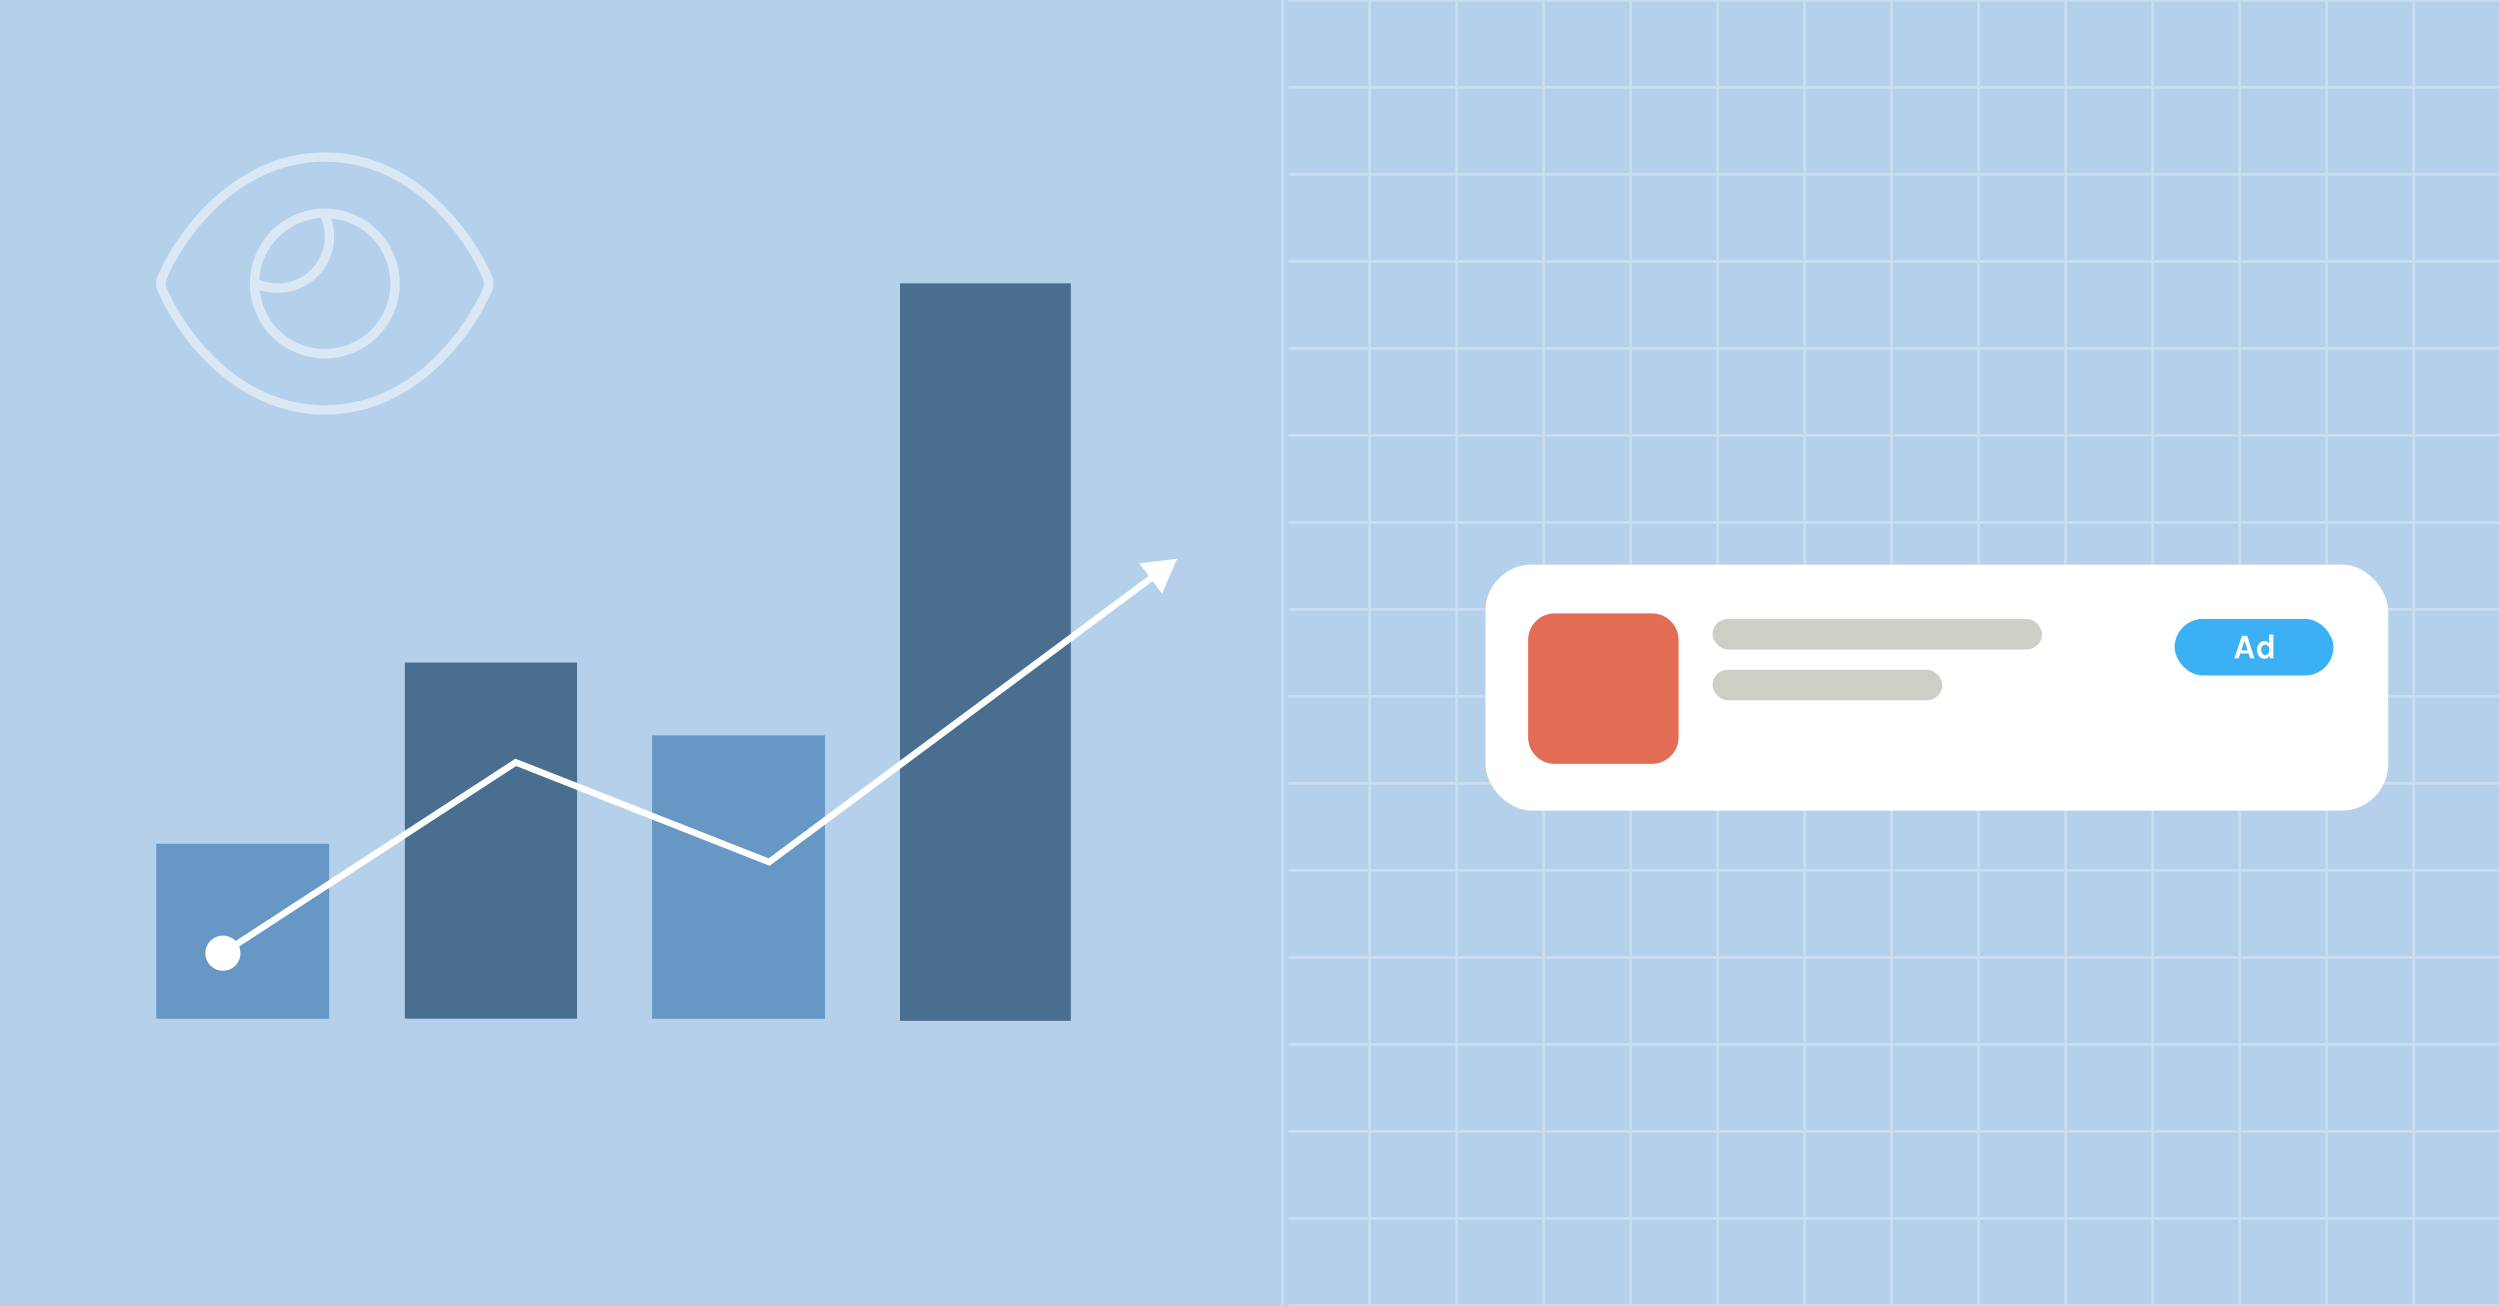 <svg width="1200" height="627" viewBox="0 0 1200 627" fill="none" xmlns="http://www.w3.org/2000/svg">
<rect x="0" y="0" width="1200" height="627" fill="#333333" stroke="none"/>
<g clip-path="url(#clip0_53_11)">
<rect width="1200" height="627" fill="#B5D0EA"/>
<g opacity="0.27">
<line x1="615.653" y1="-4.503" x2="615.653" y2="665.003" stroke="white" stroke-width="1.305"/>
<line x1="657.415" y1="-4.503" x2="657.415" y2="665.003" stroke="white" stroke-width="1.305"/>
<line x1="699.178" y1="-4.503" x2="699.178" y2="665.003" stroke="white" stroke-width="1.305"/>
<line x1="740.94" y1="-4.503" x2="740.94" y2="665.003" stroke="white" stroke-width="1.305"/>
<line x1="782.703" y1="-4.503" x2="782.703" y2="665.003" stroke="white" stroke-width="1.305"/>
<line x1="824.465" y1="-4.503" x2="824.465" y2="665.003" stroke="white" stroke-width="1.305"/>
<line x1="866.228" y1="-4.503" x2="866.228" y2="665.003" stroke="white" stroke-width="1.305"/>
<line x1="907.99" y1="-4.503" x2="907.99" y2="665.003" stroke="white" stroke-width="1.305"/>
<line x1="949.753" y1="-4.503" x2="949.753" y2="665.003" stroke="white" stroke-width="1.305"/>
<line x1="991.516" y1="-4.503" x2="991.516" y2="665.003" stroke="white" stroke-width="1.305"/>
<line x1="1033.28" y1="-4.503" x2="1033.28" y2="665.003" stroke="white" stroke-width="1.305"/>
<line x1="1075.04" y1="-4.503" x2="1075.04" y2="665.003" stroke="white" stroke-width="1.305"/>
<line x1="1116.8" y1="-4.503" x2="1116.8" y2="665.003" stroke="white" stroke-width="1.305"/>
<line x1="1158.57" y1="-4.503" x2="1158.57" y2="665.003" stroke="white" stroke-width="1.305"/>
<line x1="1200.33" y1="-4.503" x2="1200.33" y2="665.003" stroke="white" stroke-width="1.305"/>
<line x1="618.497" y1="626.585" x2="1288" y2="626.585" stroke="white" stroke-width="1.305"/>
<line x1="618.497" y1="584.822" x2="1288" y2="584.822" stroke="white" stroke-width="1.305"/>
<line x1="618.497" y1="543.06" x2="1288" y2="543.06" stroke="white" stroke-width="1.305"/>
<line x1="618.497" y1="501.297" x2="1288" y2="501.297" stroke="white" stroke-width="1.305"/>
<line x1="618.497" y1="459.535" x2="1288" y2="459.535" stroke="white" stroke-width="1.305"/>
<line x1="618.497" y1="417.772" x2="1288" y2="417.772" stroke="white" stroke-width="1.305"/>
<line x1="618.497" y1="376.01" x2="1288" y2="376.01" stroke="white" stroke-width="1.305"/>
<line x1="618.497" y1="334.247" x2="1288" y2="334.247" stroke="white" stroke-width="1.305"/>
<line x1="618.497" y1="292.484" x2="1288" y2="292.484" stroke="white" stroke-width="1.305"/>
<line x1="618.497" y1="250.722" x2="1288" y2="250.722" stroke="white" stroke-width="1.305"/>
<line x1="618.497" y1="208.959" x2="1288" y2="208.959" stroke="white" stroke-width="1.305"/>
<line x1="618.497" y1="167.197" x2="1288" y2="167.197" stroke="white" stroke-width="1.305"/>
<line x1="618.497" y1="125.434" x2="1288" y2="125.434" stroke="white" stroke-width="1.305"/>
<line x1="618.497" y1="83.672" x2="1288" y2="83.672" stroke="white" stroke-width="1.305"/>
<line x1="618.497" y1="41.909" x2="1288" y2="41.909" stroke="white" stroke-width="1.305"/>
<line x1="618.497" y1="0.147" x2="1288" y2="0.147" stroke="white" stroke-width="1.305"/>
</g>
<rect x="277" y="318" width="170.964" height="82.675" transform="rotate(90 277 318)" fill="#4A6E8F"/>
<rect x="396" y="353" width="136" height="83" transform="rotate(90 396 353)" fill="#6697C5"/>
<rect x="158" y="405" width="84" height="83" transform="rotate(90 158 405)" fill="#6697C5"/>
<rect x="514" y="136" width="354" height="82" transform="rotate(90 514 136)" fill="#4A6E8F"/>
<path d="M98.577 457.526C98.577 462.178 102.348 465.949 107 465.949C111.652 465.949 115.423 462.178 115.423 457.526C115.423 452.874 111.652 449.103 107 449.103C102.348 449.103 98.577 452.874 98.577 457.526ZM247.559 365.926L248.137 364.457L247.379 364.158L246.696 364.603L247.559 365.926ZM369.166 413.797L368.587 415.267L369.403 415.588L370.108 415.065L369.166 413.797ZM565 268.247L546.885 270.35L557.764 284.986L565 268.247ZM107 457.526L107.862 458.849L248.421 367.249L247.559 365.926L246.696 364.603L106.138 456.203L107 457.526ZM247.559 365.926L246.98 367.396L368.587 415.267L369.166 413.797L369.744 412.328L248.137 364.457L247.559 365.926ZM369.166 413.797L370.108 415.065L554.534 277.994L553.592 276.726L552.65 275.459L368.223 412.53L369.166 413.797Z" fill="white"/>
<rect x="713" y="271" width="433.346" height="118.096" rx="22.366" fill="white"/>
<rect x="763.276" y="327.498" width="8.91" height="8.91" rx="4.455" fill="#3CB0F5"/>
<g clip-path="url(#clip1_53_11)">
<path d="M792.937 294.424H746.279C739.219 294.424 733.496 300.147 733.496 307.207V353.865C733.496 360.925 739.219 366.648 746.279 366.648H792.937C799.997 366.648 805.72 360.925 805.72 353.865V307.207C805.72 300.147 799.997 294.424 792.937 294.424Z" fill="#E36C54"/>
</g>
<rect x="1043.83" y="297.094" width="76.222" height="27.133" rx="13.567" fill="#3CB0F5"/>
<path d="M1072.49 315.995L1076.17 305.197H1078.63L1082.15 315.995H1080.09L1079.34 313.665H1075.33L1074.57 315.995H1072.49ZM1075.83 312.184H1078.88L1077.36 307.543L1075.83 312.184ZM1087.06 316.227C1086.39 316.227 1085.77 316.05 1085.21 315.695C1084.65 315.335 1084.21 314.833 1083.88 314.189C1083.55 313.54 1083.39 312.783 1083.39 311.918C1083.39 311.064 1083.54 310.321 1083.86 309.689C1084.18 309.051 1084.61 308.56 1085.14 308.216C1085.68 307.867 1086.28 307.692 1086.93 307.692C1087.53 307.692 1088.05 307.836 1088.49 308.125C1088.92 308.408 1089.26 308.829 1089.49 309.389C1089.72 309.949 1089.84 310.637 1089.84 311.452H1089.23C1089.23 311.031 1089.14 310.673 1088.97 310.379C1088.8 310.08 1088.57 309.852 1088.29 309.697C1088.01 309.536 1087.71 309.456 1087.38 309.456C1086.98 309.456 1086.64 309.558 1086.33 309.764C1086.03 309.969 1085.8 310.257 1085.62 310.629C1085.45 310.995 1085.37 311.425 1085.37 311.918C1085.37 312.428 1085.45 312.872 1085.62 313.249C1085.8 313.626 1086.03 313.92 1086.33 314.131C1086.64 314.342 1086.98 314.447 1087.36 314.447C1087.67 314.447 1087.97 314.364 1088.25 314.198C1088.54 314.026 1088.77 313.787 1088.95 313.482C1089.13 313.177 1089.23 312.822 1089.23 312.417H1089.84C1089.84 313.266 1089.71 313.973 1089.46 314.539C1089.21 315.099 1088.87 315.52 1088.45 315.803C1088.03 316.086 1087.57 316.227 1087.06 316.227ZM1089.59 315.995L1089.23 313.998V304.581H1091.21V315.995H1089.59Z" fill="white"/>
<rect opacity="0.5" x="822.035" y="297.094" width="158.113" height="14.64" rx="7.32" fill="#9CA091"/>
<rect opacity="0.5" x="822.035" y="321.494" width="110.288" height="14.64" rx="7.32" fill="#9CA091"/>
<path opacity="0.5" d="M155.907 77.629C134.556 77.629 117.42 87.181 104.778 98.98C92.136 110.779 83.709 124.825 79.776 134.376C79.495 135.5 79.495 136.624 79.776 137.748C83.709 147.299 92.136 161.345 104.778 173.144C117.42 184.943 134.556 194.495 155.907 194.495C177.257 194.495 194.394 184.943 207.036 173.144C219.677 161.345 228.105 147.299 232.038 137.748C232.319 136.624 232.319 135.5 232.038 134.376C228.105 124.825 219.677 110.779 207.036 98.98C194.394 87.181 177.257 77.629 155.907 77.629ZM101.688 95.889C115.173 83.529 133.152 73.134 155.907 73.134C178.662 73.134 196.922 83.529 210.126 95.889C223.048 107.969 232.038 122.578 236.252 132.691C237.095 134.938 237.095 137.186 236.252 139.433C232.038 149.547 223.048 164.155 210.126 176.235C196.922 188.595 178.662 198.99 155.907 198.99C133.152 198.99 115.173 188.595 101.688 176.235C88.765 164.155 79.776 149.547 75.562 139.433C74.719 137.186 74.719 134.938 75.562 132.691C79.776 122.578 88.765 107.969 101.688 95.889ZM155.907 167.526C173.324 167.526 187.371 153.48 187.371 136.062C187.371 119.768 175.01 106.284 158.997 104.879C159.84 107.407 160.402 110.498 160.402 113.588C160.402 128.477 148.322 140.557 133.433 140.557C130.343 140.557 127.252 139.995 124.724 139.152C126.129 155.165 139.613 167.526 155.907 167.526ZM119.948 136.062C119.948 134.657 119.948 133.253 120.229 131.848C122.196 115.273 135.118 102.351 151.693 100.384C153.098 100.103 154.502 100.103 155.907 100.103C156.188 100.103 156.469 100.103 156.75 100.103C176.134 100.665 191.866 116.397 191.866 136.062C191.866 156.008 175.853 172.021 155.907 172.021C135.961 172.021 119.948 156.008 119.948 136.062ZM124.443 134.096C127.252 135.5 130.343 136.062 133.433 136.062C145.794 136.062 155.907 125.949 155.907 113.588C155.907 110.498 155.345 107.407 153.94 104.598C138.209 105.722 125.286 118.364 124.443 134.096Z" fill="white"/>
</g>
<defs>
<clipPath id="clip0_53_11">
<rect width="1200" height="627" fill="white"/>
</clipPath>
<clipPath id="clip1_53_11">
<rect width="72.224" height="72.224" fill="white" transform="translate(733.496 294.424)"/>
</clipPath>
</defs>
</svg>
